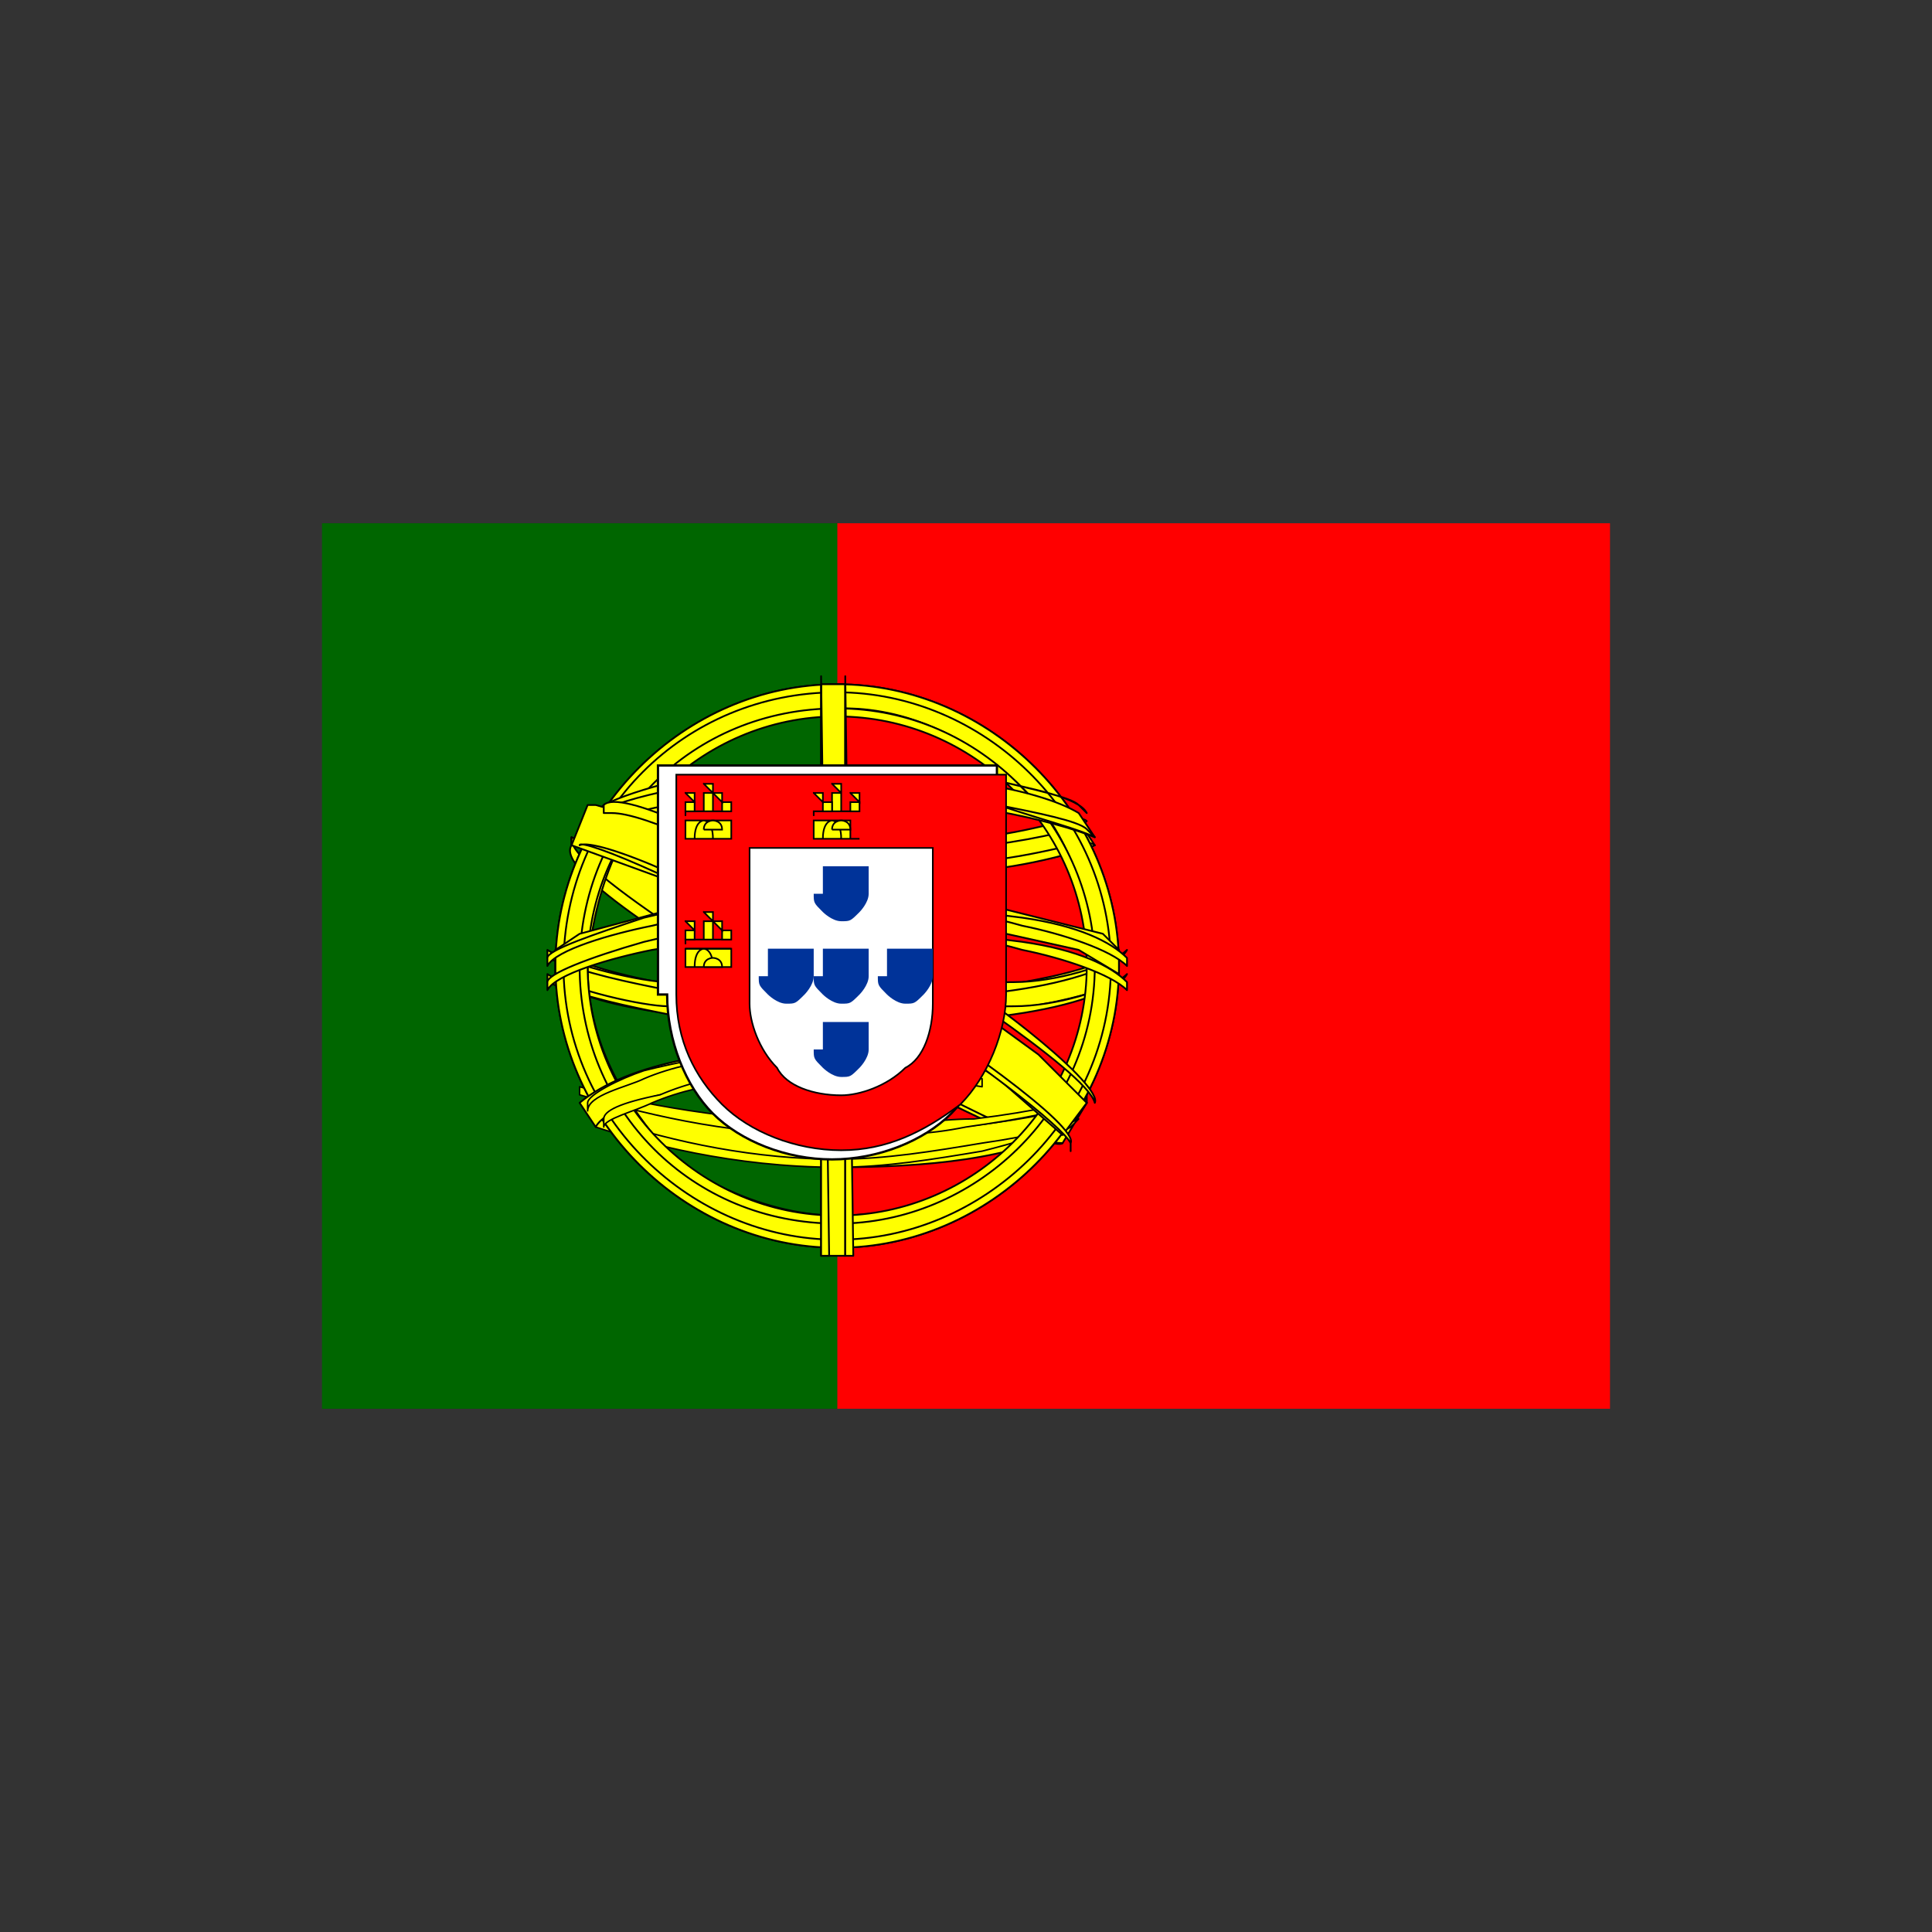 <?xml version="1.0" encoding="utf-8"?>
<!-- Generator: Adobe Illustrator 26.2.1, SVG Export Plug-In . SVG Version: 6.00 Build 0)  -->
<svg version="1.1" id="Layer_1" xmlns="http://www.w3.org/2000/svg" xmlns:xlink="http://www.w3.org/1999/xlink" x="0px" y="0px"
	 viewBox="0 0 24 24" style="enable-background:new 0 0 24 24;" xml:space="preserve">
<rect x="0" y="0" width="24" height="24" fill="#333333" stroke="none"/>
<style type="text/css">
	.st0{fill:none;}
	.st1{fill:#FF0000;}
	.st2{fill:#006600;}
	
		.st3{fill-rule:evenodd;clip-rule:evenodd;fill:#FFFF00;stroke:#000000;stroke-width:2.187082e-02;stroke-linecap:round;stroke-linejoin:round;}
	
		.st4{fill-rule:evenodd;clip-rule:evenodd;fill:#FFFF00;stroke:#000000;stroke-width:1.874642e-02;stroke-linecap:round;stroke-linejoin:round;}
	.st5{fill:#FFFFFF;stroke:#000000;stroke-width:2.488418e-02;stroke-miterlimit:4.551;}
	.st6{fill:#FF0000;stroke:#000000;stroke-width:1.777442e-02;stroke-miterlimit:4.551;}
	.st7{fill:#FFFF00;}
	.st8{fill:#FFFF00;stroke:#000000;stroke-width:1.777442e-02;stroke-miterlimit:4.551;}
	.st9{fill:#003399;}
	.st10{fill:#FFFFFF;}
</style>
<rect id="Rectangle" y="0" class="st0" width="24" height="24"/>
<path class="st1" d="M10.4,6.5H20v11h-9.6L10.4,6.5z"/>
<path class="st2" d="M4,6.5h6.4v11H4L4,6.5z"/>
<g>
	<path class="st3" d="M13.2,14.2c-1.1,0-6-3.1-6-3.6l0.3-0.5c0.5,0.7,5.5,3.7,6,3.6L13.2,14.2"/>
	<path class="st3" d="M7.4,10.1c-0.1,0.3,1.3,1.1,2.9,2.1c1.7,1,3.1,1.6,3.2,1.5l0-0.1c0,0-0.1,0-0.1,0c-0.4-0.1-1.6-0.7-3.1-1.5
		C8.9,11.3,7.6,10.5,7.4,10.1C7.4,10.1,7.4,10,7.4,10.1L7.4,10.1L7.4,10.1C7.4,10.1,7.4,10.1,7.4,10.1z M13.2,14.2c0,0-0.1,0-0.1,0
		c-0.4,0-1.6-0.6-3.1-1.5c-1.7-1-3.1-1.9-2.9-2.2l0-0.1l0,0c-0.1,0.4,2.7,2,2.9,2.2C11.7,13.7,13.1,14.3,13.2,14.2L13.2,14.2
		L13.2,14.2z"/>
	<path class="st3" d="M10.4,10.9c1.1,0,2.4-0.1,3.2-0.4l-0.2-0.3c-0.5,0.2-1.8,0.4-3,0.4c-1.4,0-2.5-0.1-3-0.5l-0.2,0.3
		C8.2,10.8,9.2,10.9,10.4,10.9"/>
	<path class="st3" d="M13.6,10.5c0,0-0.5,0.2-1.3,0.3c-0.6,0.1-1.3,0.1-2,0.1c-0.6,0-1.3,0-1.9-0.1c-0.8-0.1-1.2-0.3-1.3-0.3l0-0.1
		c0.4,0.2,0.8,0.3,1.3,0.3c0.6,0.1,1.2,0.1,1.9,0.1c0.6,0,1.3,0,1.9-0.1C13.1,10.6,13.5,10.4,13.6,10.5L13.6,10.5z M13.5,10.2
		c-0.1,0.1-0.5,0.2-1.2,0.3c-0.6,0.1-1.2,0.1-1.9,0.1c-0.6,0-1.2,0-1.8-0.1c-0.7-0.1-1.1-0.3-1.2-0.3l0-0.1c0.1,0.1,0.5,0.2,1.2,0.3
		c0.6,0.1,1.2,0.1,1.8,0.1c0.6,0,1.2,0,1.8-0.1C13,10.3,13.4,10.1,13.5,10.2L13.5,10.2z M6.9,12.2c0.7,0.4,2.1,0.5,3.5,0.5
		c1.3,0,2.9-0.2,3.5-0.5l0-0.4c-0.2,0.3-2,0.6-3.5,0.6c-1.6,0-3-0.3-3.5-0.6L6.9,12.2"/>
	<path class="st3" d="M14,12.1L14,12.1c-0.1,0.2-0.7,0.4-1.4,0.5c-0.7,0.1-1.4,0.2-2.2,0.1c-0.9,0-1.5-0.1-2.1-0.1
		c-0.5-0.1-1-0.2-1.5-0.4v-0.1c0.3,0.2,1.2,0.4,1.5,0.4c0.5,0.1,1.2,0.1,2.1,0.1c0.9,0,1.6-0.1,2.2-0.1C13.1,12.5,13.8,12.3,14,12.1
		L14,12.1z M14,11.8L14,11.8c-0.1,0.2-0.7,0.4-1.4,0.5c-0.7,0.1-1.4,0.2-2.2,0.1c-0.9,0-1.5-0.1-2.1-0.1c-0.5-0.1-1-0.2-1.5-0.4
		v-0.1c0.3,0.2,1.2,0.4,1.5,0.4c0.5,0.1,1.2,0.1,2.1,0.1c0.9,0,1.6-0.1,2.2-0.1C13.1,12.2,13.8,12,14,11.8L14,11.8z M10.4,14.1
		c-1.5,0-2.8-0.4-3.1-0.5L7.5,14c0.5,0.2,1.8,0.5,2.9,0.5s2.2-0.1,2.9-0.5l0.2-0.3C13,13.9,11.4,14.1,10.4,14.1"/>
	<path class="st4" d="M13.4,13.9c0,0-0.1,0.1-0.1,0.1c-0.4,0.1-0.7,0.2-1.1,0.3c-0.6,0.1-1.2,0.2-1.8,0.2c-1.3,0-2.4-0.3-3-0.5
		l0-0.1l0,0l0.1,0c0.9,0.3,1.9,0.5,2.9,0.5c0.6,0,1.2-0.1,1.8-0.2C12.9,14.1,13.2,14,13.4,13.9L13.4,13.9z M13.5,13.6L13.5,13.6
		c0,0,0,0.1-0.1,0.1c-0.2,0.1-0.7,0.2-1.4,0.3c-0.5,0.1-0.8,0.1-1.7,0.1c-1.1,0-2.1-0.2-3.1-0.5l0-0.1c1,0.3,2.1,0.4,3.2,0.5
		c0.8,0,1.2-0.1,1.7-0.1C12.9,13.8,13.3,13.7,13.5,13.6C13.5,13.7,13.5,13.7,13.5,13.6L13.5,13.6L13.5,13.6z"/>
	<path class="st3" d="M13.6,11.9c0,1-0.5,1.9-0.9,2.3c-0.6,0.6-1.4,0.9-2.3,0.9c-1,0-2-0.6-2.2-0.9c-0.5-0.6-0.9-1.3-0.9-2.2
		c0.1-1.1,0.5-1.9,1.1-2.4C9,9.1,9.7,8.8,10.5,8.8c0.8,0,1.7,0.4,2.4,1.2C13.3,10.5,13.5,11.1,13.6,11.9L13.6,11.9z M10.4,8.5
		c1.9,0,3.5,1.6,3.5,3.5c0,1.9-1.6,3.5-3.5,3.5c-1.9,0-3.5-1.6-3.5-3.5S8.5,8.5,10.4,8.5"/>
	<path class="st3" d="M10.4,8.5c1.9,0,3.5,1.6,3.5,3.5s-1.6,3.5-3.5,3.5c-1.9,0-3.5-1.6-3.5-3.5C6.9,10.1,8.5,8.5,10.4,8.5L10.4,8.5
		z M7,12c0,1.9,1.6,3.4,3.4,3.4s3.4-1.5,3.4-3.4s-1.6-3.4-3.4-3.4C8.5,8.6,7,10.1,7,12z"/>
	<path class="st3" d="M10.4,8.8c1.8,0,3.2,1.5,3.2,3.2c0,1.8-1.5,3.2-3.2,3.2c-1.8,0-3.2-1.4-3.2-3.2C7.2,10.2,8.6,8.8,10.4,8.8
		L10.4,8.8z M7.3,12c0,1.7,1.4,3.1,3.1,3.1c1.7,0,3.1-1.4,3.1-3.1s-1.4-3.1-3.1-3.1S7.3,10.3,7.3,12z"/>
	<path class="st3" d="M10.5,8.5h-0.3v7.1h0.3V8.5z"/>
	<path class="st3" d="M10.5,8.4L10.5,8.4l0.1,7.2h-0.1V8.4L10.5,8.4z M10.2,8.4L10.2,8.4l0.1,7.2h-0.1V8.4L10.2,8.4z"/>
	<path class="st3" d="M13.9,12.1v-0.3l-0.2-0.2l-1.2-0.3l-1.7-0.2l-2.1,0.1l-1.5,0.4l-0.3,0.2v0.3l0.8-0.3l1.8-0.3h1.7l1.3,0.1
		l0.9,0.2L13.9,12.1z"/>
	<path class="st3" d="M10.4,11.5c0.8,0,1.5,0.1,2.3,0.2c0.7,0.1,1.1,0.3,1.3,0.5v0.1c-0.2-0.2-0.8-0.4-1.3-0.5
		C12,11.6,11.2,11.5,10.4,11.5c-0.9,0.1-1.7,0.2-2.3,0.3c-0.5,0.1-1.2,0.3-1.3,0.5v-0.1c0-0.1,0.5-0.3,1.2-0.5
		C8.8,11.5,9.6,11.5,10.4,11.5L10.4,11.5z M10.4,11.2c0.8,0,1.5,0.1,2.3,0.2c0.7,0.1,1.1,0.3,1.3,0.5v0.1c-0.2-0.2-0.8-0.4-1.3-0.5
		C12,11.3,11.2,11.2,10.4,11.2c-0.8,0.1-1.5,0.1-2.3,0.3c-0.5,0.1-1.2,0.3-1.3,0.5v-0.1c0-0.1,0.6-0.3,1.2-0.5
		C8.8,11.2,9.6,11.2,10.4,11.2L10.4,11.2z M10.4,9.6c1.3,0,2.5,0.2,3,0.5l0.2,0.3c-0.5-0.2-1.7-0.5-3.2-0.5c-1.2,0-2.5,0.1-3.1,0.5
		L7.5,10C8,9.8,9.3,9.6,10.4,9.6"/>
	<path class="st3" d="M10.4,9.9c0.7,0,1.5,0,2,0.1c0.5,0.1,1,0.2,1.1,0.3l0.1,0.1c-0.2-0.1-0.6-0.2-1.2-0.4
		C11.8,10,11.1,10,10.4,9.9C9.6,10,8.9,10,8.3,10.1c-0.6,0.1-1,0.3-1.1,0.3l0.1-0.1c0.2-0.1,0.5-0.2,1-0.3C8.9,9.9,9.6,9.9,10.4,9.9
		L10.4,9.9z M10.4,9.6c0.7,0,1.3,0,2,0.1c0.4,0.1,0.9,0.2,1,0.3l0.1,0.1c-0.1-0.2-0.7-0.3-1.1-0.4C11.8,9.7,11.1,9.7,10.4,9.6
		C9.6,9.7,9,9.7,8.4,9.8c-0.5,0.1-0.8,0.2-1,0.3L7.5,10C7.7,9.9,8,9.8,8.4,9.7C8.9,9.6,9.6,9.6,10.4,9.6L10.4,9.6z M12.1,13.5
		c-0.6-0.1-1.2-0.1-1.7-0.1c-2.2,0-2.9,0.4-3,0.6l-0.2-0.3C7.8,13.2,9,13,10.4,13c0.7,0,1.4,0.1,1.9,0.2L12.1,13.5"/>
	<path class="st4" d="M10.4,13.3c0.6,0,1.2,0,1.8,0.1l0,0.1C11.6,13.4,11,13.4,10.4,13.3c-0.8,0.1-1.6,0.1-2.3,0.4
		c-0.2,0.1-0.6,0.2-0.6,0.3l0-0.1c0-0.1,0.2-0.2,0.7-0.3C8.9,13.3,9.6,13.3,10.4,13.3L10.4,13.3z M10.4,13c0.6,0,1.3,0.1,1.9,0.2
		l0,0.1C11.7,13.1,11,13.1,10.4,13c-0.8,0.1-1.7,0.1-2.4,0.4c-0.2,0.1-0.7,0.2-0.7,0.4l0-0.1c0-0.1,0.4-0.3,0.7-0.4
		C8.8,13.1,9.6,13,10.4,13L10.4,13z"/>
	<path class="st3" d="M13.5,13.7l-0.3,0.4l-0.8-0.7l-2-1.3l-2.2-1.2l-1.1-0.4l0.2-0.5l0.1,0l0.7,0.2l2.3,1.2l1.4,0.9l1.1,0.8
		L13.5,13.7L13.5,13.7z"/>
	<path class="st3" d="M7.2,10.5c0.2-0.1,1.7,0.5,3.2,1.5c1.5,0.9,3,2,2.9,2.2l0,0.1l0,0c0,0,0,0,0-0.1c-0.1-0.2-1.1-1-2.8-2.1
		C8.7,11,7.2,10.4,7.2,10.5L7.2,10.5L7.2,10.5z M13.6,13.7c0.1-0.2-1.2-1.3-2.9-2.3c-1.7-1-3-1.6-3.2-1.4l0,0.1c0,0,0,0,0,0
		c0,0,0.1,0,0.1,0c0.4,0,1.5,0.5,3.1,1.4C11.3,11.9,13.5,13.3,13.6,13.7C13.5,13.7,13.5,13.7,13.6,13.7L13.6,13.7z"/>
</g>
<g transform="translate(-68.3 28.4) scale(1.138)">
	<path class="st5" d="M67.3-14.1c0,0.5,0.2,1,0.5,1.3c0.3,0.3,0.8,0.5,1.3,0.5c0.5,0,1-0.2,1.3-0.5c0.3-0.3,0.5-0.8,0.5-1.3v-2.5
		l-3.7,0V-14.1L67.3-14.1z"/>
	<path class="st6" d="M67.4-14.1c0,0.5,0.2,0.9,0.5,1.2c0.3,0.3,0.8,0.5,1.3,0.5c0.5,0,0.9-0.2,1.3-0.5c0.3-0.3,0.5-0.8,0.5-1.2
		v-2.4h-3.6L67.4-14.1 M70.2-15.7v1.5l0,0.2c0,0.3-0.1,0.6-0.3,0.7c-0.2,0.2-0.5,0.3-0.7,0.3c-0.3,0-0.6-0.1-0.7-0.3
		c-0.2-0.2-0.3-0.5-0.3-0.7v-1.7L70.2-15.7z"/>
	<g id="e">
		<g id="d">
			<path class="st7" d="M67.6-15.8c0-0.2,0.1-0.2,0.1-0.2c0,0,0.1,0,0.1,0.2L67.6-15.8"/>
			<path class="st8" d="M67.5-16l0,0.2h0.1c0-0.2,0.1-0.2,0.1-0.2c0,0,0.1,0,0.1,0.2H68l0-0.2L67.5-16L67.5-16z M67.5-15.8H68
				c0,0,0,0,0,0c0,0,0,0,0,0L67.5-15.8C67.5-15.8,67.5-15.8,67.5-15.8C67.5-15.8,67.5-15.8,67.5-15.8L67.5-15.8z"/>
			<path class="st8" d="M67.7-15.9c0-0.1,0.1-0.1,0.1-0.1s0.1,0,0.1,0.1H67.7 M67.5-16.1H68c0,0,0,0,0,0c0,0,0,0,0,0L67.5-16.1
				C67.5-16.1,67.5-16.1,67.5-16.1C67.5-16.1,67.5-16.1,67.5-16.1L67.5-16.1z M67.5-16.1H68c0,0,0,0,0,0c0,0,0,0,0,0L67.5-16.1
				C67.5-16,67.5-16.1,67.5-16.1C67.5-16.1,67.5-16.1,67.5-16.1L67.5-16.1z M67.7-16.4L67.7-16.4L67.7-16.4L67.7-16.4L67.7-16.4h0.1
				v0h0v0h0v0.1c0,0,0,0,0,0L67.7-16.4C67.7-16.3,67.7-16.3,67.7-16.4L67.7-16.4L67.7-16.4z M67.8-16.3l0,0.2h-0.1l0-0.2L67.8-16.3"
				/>
			<path id="a" class="st8" d="M67.6-16.2v0.1h-0.1v-0.1H67.6z"/>
			<g>
				<path id="a_00000101066251723814496260000005534884240568720292_" class="st8" d="M68-16.2v0.1h-0.1v-0.1H68z"/>
			</g>
			<path id="b" class="st8" d="M67.5-16.3L67.5-16.3L67.5-16.3L67.5-16.3L67.5-16.3h0.1v0h0v0h0v0.1c0,0,0,0,0,0L67.5-16.3
				C67.5-16.2,67.5-16.2,67.5-16.3L67.5-16.3L67.5-16.3L67.5-16.3z"/>
			<g>
				<path id="b_00000080905270745192752320000014971963058695180725_" class="st8" d="M67.8-16.3L67.8-16.3L67.8-16.3L67.8-16.3
					L67.8-16.3h0.1v0h0v0h0v0.1c0,0,0,0,0,0L67.8-16.3C67.8-16.2,67.8-16.2,67.8-16.3L67.8-16.3L67.8-16.3L67.8-16.3z"/>
			</g>
			<path d="M67.7-16.3C67.7-16.3,67.8-16.3,67.7-16.3L67.7-16.3L67.7-16.3L67.7-16.3"/>
			<path id="c" d="M67.6-16.2C67.6-16.2,67.6-16.2,67.6-16.2L67.6-16.2L67.6-16.2L67.6-16.2"/>
			<g>
				<path id="c_00000115500772241036765110000003927797311926481571_" d="M67.9-16.2C67.9-16.2,67.9-16.2,67.9-16.2L67.9-16.2
					L67.9-16.2L67.9-16.2"/>
			</g>
		</g>
		<g>
			<g id="d_00000062151603324103063030000005695267906455324349_">
				<path class="st7" d="M67.6-14.4c0-0.2,0.1-0.2,0.1-0.2c0,0,0.1,0,0.1,0.2L67.6-14.4"/>
				<path class="st8" d="M67.5-14.6l0,0.2h0.1c0-0.2,0.1-0.2,0.1-0.2c0,0,0.1,0,0.1,0.2H68l0-0.2L67.5-14.6L67.5-14.6z M67.5-14.4
					H68c0,0,0,0,0,0c0,0,0,0,0,0L67.5-14.4C67.5-14.4,67.5-14.4,67.5-14.4C67.5-14.4,67.5-14.4,67.5-14.4L67.5-14.4z"/>
				<path class="st8" d="M67.7-14.4c0-0.1,0.1-0.1,0.1-0.1s0.1,0,0.1,0.1H67.7 M67.5-14.7H68c0,0,0,0,0,0c0,0,0,0,0,0L67.5-14.7
					C67.5-14.6,67.5-14.7,67.5-14.7C67.5-14.7,67.5-14.7,67.5-14.7L67.5-14.7z M67.5-14.6H68c0,0,0,0,0,0c0,0,0,0,0,0L67.5-14.6
					C67.5-14.6,67.5-14.6,67.5-14.6C67.5-14.6,67.5-14.6,67.5-14.6L67.5-14.6z M67.7-15L67.7-15L67.7-15L67.7-15L67.7-15h0.1v0h0v0
					h0v0.1c0,0,0,0,0,0L67.7-15C67.7-14.9,67.7-14.9,67.7-15L67.7-15L67.7-15z M67.8-14.9l0,0.2h-0.1l0-0.2L67.8-14.9"/>
				<path id="a_00000098937173613089333560000017941219056650609820_" class="st8" d="M67.6-14.8v0.1h-0.1v-0.1H67.6z"/>
				<g>
					<path id="a_00000010300785517056371850000009820776354592748164_" class="st8" d="M68-14.8v0.1h-0.1v-0.1H68z"/>
				</g>
				<path id="b_00000181070937927364286920000006219240496966488253_" class="st8" d="M67.5-14.9L67.5-14.9L67.5-14.9L67.5-14.9
					L67.5-14.9h0.1v0h0v0h0v0.1c0,0,0,0,0,0L67.5-14.9C67.5-14.8,67.5-14.8,67.5-14.9L67.5-14.9L67.5-14.9L67.5-14.9z"/>
				<g>
					<path id="b_00000011019180126984153040000005527807543063209650_" class="st8" d="M67.8-14.9L67.8-14.9L67.8-14.9L67.8-14.9
						L67.8-14.9h0.1v0h0v0h0v0.1c0,0,0,0,0,0L67.8-14.9C67.8-14.8,67.8-14.8,67.8-14.9L67.8-14.9L67.8-14.9L67.8-14.9z"/>
				</g>
				<path d="M67.7-14.8C67.7-14.8,67.8-14.8,67.7-14.8L67.7-14.8L67.7-14.8L67.7-14.8"/>
				<path id="c_00000155113616026429263600000000645740153412887957_" d="M67.6-14.8C67.6-14.8,67.6-14.8,67.6-14.8L67.6-14.8
					L67.6-14.8L67.6-14.8"/>
				<g>
					<path id="c_00000103254929764208855680000004002910353415849864_" d="M67.9-14.8C67.9-14.8,67.9-14.8,67.9-14.8L67.9-14.8
						L67.9-14.8L67.9-14.8"/>
				</g>
			</g>
		</g>
		<g transform="rotate(-45.2 312.8 180)">
			<g id="d_00000116197377875987411070000007959804514336223129_">
				<path class="st7" d="M68.2-12.9c-0.1-0.1-0.1-0.2-0.1-0.2c0,0,0.1-0.1,0.2,0.1L68.2-12.9"/>
				<path class="st8" d="M68-13l0.1,0.2l0.1-0.1c-0.1-0.1,0-0.2,0-0.2c0,0,0.1-0.1,0.2,0l0.1-0.1l-0.2-0.1L68-13L68-13z M68.1-12.8
					l0.4-0.4c0,0,0,0,0,0c0,0,0,0,0,0L68.1-12.8C68.1-12.8,68.1-12.8,68.1-12.8C68.1-12.8,68.1-12.8,68.1-12.8L68.1-12.8z"/>
				<path class="st8" d="M68.2-12.9c-0.1-0.1,0-0.1,0-0.1s0.1,0,0.1,0L68.2-12.9 M67.9-13l0.4-0.4c0,0,0,0,0,0c0,0,0,0,0,0L67.9-13
					C67.9-13,67.9-13,67.9-13C67.9-13,67.9-13,67.9-13L67.9-13z M67.9-13l0.3-0.3c0,0,0,0,0,0s0,0,0,0L67.9-13
					C67.9-12.9,67.9-12.9,67.9-13C67.9-13,67.9-13,67.9-13L67.9-13z M67.8-13.3L67.8-13.3L67.8-13.3L67.8-13.3L67.8-13.3L67.8-13.3
					L67.8-13.3l0.1-0.1L67.8-13.3l0.1-0.1l0,0c0,0,0,0,0,0L67.8-13.3C67.9-13.3,67.9-13.3,67.8-13.3L67.8-13.3L67.8-13.3z M68-13.4
					l0.1,0.1L68-13.1L68-13.4L68-13.4"/>
				<path id="a_00000093883727596313974920000011536830309097545345_" class="st8" d="M67.9-13.2L67.9-13.2l0,0.2L67.9-13.2
					L67.9-13.2z"/>
				<g>
					<path id="a_00000056417551381465790800000008889611213320647098_" class="st8" d="M68.1-13.4L68.1-13.4l0,0.2L68.1-13.4
						L68.1-13.4z"/>
				</g>
				<path id="b_00000019664545275272525680000012628822250675631016_" class="st8" d="M67.8-13.1L67.8-13.1L67.8-13.1L67.8-13.1
					L67.8-13.1L67.8-13.1L67.8-13.1l0.1-0.1L67.8-13.1l0.1-0.1l0,0c0,0,0,0,0,0L67.8-13.1C67.8-13.1,67.8-13.1,67.8-13.1L67.8-13.1
					L67.8-13.1L67.8-13.1z"/>
				<g>
					<path id="b_00000001624554715187491530000005080162933400667034_" class="st8" d="M68-13.4L68-13.4L68-13.4L68-13.4L68-13.4
						L68-13.4L68-13.4l0.1-0.1L68-13.4l0.1-0.1l0,0c0,0,0,0,0,0L68-13.4C68-13.3,68-13.3,68-13.4L68-13.4L68-13.4L68-13.4z"/>
				</g>
				<path d="M68-13.3C67.9-13.3,68-13.3,68-13.3L68-13.3L68-13.3L68-13.3"/>
				<path id="c_00000031190568499606085620000004602818571133773992_" d="M67.9-13.1C67.9-13.1,67.9-13.1,67.9-13.1L67.9-13.1
					L67.9-13.1L67.9-13.1"/>
				<g>
					<path id="c_00000146494402096052619010000016319618179325356429_" d="M68.1-13.3C68.1-13.4,68.1-13.4,68.1-13.3L68.1-13.3
						L68.1-13.3L68.1-13.3"/>
				</g>
			</g>
		</g>
	</g>
	<g>
		<g id="d_00000085954914780832659180000014549557129214534575_">
			<path class="st7" d="M69-15.8c0-0.2,0.1-0.2,0.1-0.2c0,0,0.1,0,0.1,0.2L69-15.8"/>
			<path class="st8" d="M68.9-16l0,0.2H69c0-0.2,0.1-0.2,0.1-0.2c0,0,0.1,0,0.1,0.2h0.1l0-0.2L68.9-16L68.9-16z M68.9-15.8h0.5
				c0,0,0,0,0,0c0,0,0,0,0,0L68.9-15.8C68.9-15.8,68.9-15.8,68.9-15.8C68.9-15.8,68.9-15.8,68.9-15.8L68.9-15.8z"/>
			<path class="st8" d="M69.1-15.9c0-0.1,0.1-0.1,0.1-0.1s0.1,0,0.1,0.1H69.1 M68.9-16.1h0.5c0,0,0,0,0,0c0,0,0,0,0,0L68.9-16.1
				C68.9-16.1,68.9-16.1,68.9-16.1C68.9-16.1,68.9-16.1,68.9-16.1L68.9-16.1z M68.9-16.1h0.5c0,0,0,0,0,0c0,0,0,0,0,0L68.9-16.1
				C68.9-16,68.9-16.1,68.9-16.1C68.9-16.1,68.9-16.1,68.9-16.1L68.9-16.1z M69.1-16.4L69.1-16.4L69.1-16.4L69.1-16.4L69.1-16.4h0.1
				v0h0v0h0v0.1c0,0,0,0,0,0L69.1-16.4C69.1-16.3,69.1-16.3,69.1-16.4L69.1-16.4L69.1-16.4z M69.2-16.3l0,0.2h-0.1l0-0.2L69.2-16.3"
				/>
			<path id="a_00000178903950595538253640000015521579418473010872_" class="st8" d="M69.1-16.2v0.1h-0.1v-0.1H69.1z"/>
			<g>
				<path id="a_00000050635521293169932750000001041490280954547090_" class="st8" d="M69.4-16.2v0.1h-0.1v-0.1H69.4z"/>
			</g>
			<path id="b_00000156551584943675257080000009660674572957816729_" class="st8" d="M68.9-16.3L68.9-16.3L68.9-16.3L68.9-16.3
				L68.9-16.3H69v0h0v0h0v0.1c0,0,0,0,0,0L68.9-16.3C68.9-16.2,68.9-16.2,68.9-16.3L68.9-16.3L68.9-16.3L68.9-16.3z"/>
			<g>
				<path id="b_00000059300104312740240410000011256908347110826920_" class="st8" d="M69.3-16.3L69.3-16.3L69.3-16.3L69.3-16.3
					L69.3-16.3h0.1v0h0v0h0v0.1c0,0,0,0,0,0L69.3-16.3C69.3-16.2,69.3-16.2,69.3-16.3L69.3-16.3L69.3-16.3L69.3-16.3z"/>
			</g>
			<path d="M69.2-16.3C69.2-16.3,69.2-16.3,69.2-16.3L69.2-16.3L69.2-16.3L69.2-16.3"/>
			<path id="c_00000155840893967665503550000002072776833002674051_" d="M69-16.2C69-16.2,69-16.2,69-16.2L69-16.2L69-16.2L69-16.2"
				/>
			<g>
				<path id="c_00000088823251832685717700000017203296399923104690_" d="M69.3-16.2C69.3-16.2,69.3-16.2,69.3-16.2L69.3-16.2
					L69.3-16.2L69.3-16.2"/>
			</g>
		</g>
	</g>
	<g transform="matrix(-1 0 0 1 479.8 0)">
		<g id="e_00000081621874995007158490000013052863146971739824_">
			<g id="d_00000105404956453127332040000004257188746188296837_">
				<path class="st7" d="M70.7-15.8c0-0.2-0.1-0.2-0.1-0.2c0,0-0.1,0-0.1,0.2L70.7-15.8"/>
				<path class="st8" d="M70.8-16l0,0.2h-0.1c0-0.2-0.1-0.2-0.1-0.2c0,0-0.1,0-0.1,0.2h-0.1l0-0.2L70.8-16L70.8-16z M70.9-15.8h-0.5
					c0,0,0,0,0,0c0,0,0,0,0,0L70.9-15.8C70.9-15.8,70.9-15.8,70.9-15.8C70.9-15.8,70.9-15.8,70.9-15.8L70.9-15.8z"/>
				<path class="st8" d="M70.7-15.9c0-0.1-0.1-0.1-0.1-0.1s-0.1,0-0.1,0.1H70.7 M70.8-16.1h-0.5c0,0,0,0,0,0c0,0,0,0,0,0L70.8-16.1
					C70.9-16.1,70.9-16.1,70.8-16.1C70.9-16.1,70.9-16.1,70.8-16.1L70.8-16.1z M70.8-16.1h-0.5c0,0,0,0,0,0c0,0,0,0,0,0L70.8-16.1
					C70.8-16,70.9-16.1,70.8-16.1C70.9-16.1,70.8-16.1,70.8-16.1L70.8-16.1z M70.7-16.4L70.7-16.4L70.7-16.4L70.7-16.4L70.7-16.4
					h-0.1v0h0v0h0v0.1c0,0,0,0,0,0L70.7-16.4C70.7-16.3,70.7-16.3,70.7-16.4L70.7-16.4L70.7-16.4z M70.5-16.3l0,0.2h0.1l0-0.2
					L70.5-16.3"/>
				<path id="a_00000157297486978670883520000003418312075591139242_" class="st8" d="M70.7-16.2v0.1h0.1v-0.1H70.7z"/>
				<g>
					<path id="a_00000036932488173784178390000015138039079145209228_" class="st8" d="M70.4-16.2v0.1h0.1v-0.1H70.4z"/>
				</g>
				<path id="b_00000104698347654537856290000000616982094128606343_" class="st8" d="M70.8-16.3L70.8-16.3L70.8-16.3L70.8-16.3
					L70.8-16.3h-0.1v0h0v0h0v0.1c0,0,0,0,0,0L70.8-16.3C70.8-16.2,70.8-16.2,70.8-16.3L70.8-16.3L70.8-16.3L70.8-16.3z"/>
				<g>
					<path id="b_00000145756074068351704300000016921755331290236046_" class="st8" d="M70.5-16.3L70.5-16.3L70.5-16.3L70.5-16.3
						L70.5-16.3h-0.1v0h0v0h0v0.1c0,0,0,0,0,0L70.5-16.3C70.5-16.2,70.5-16.2,70.5-16.3L70.5-16.3L70.5-16.3L70.5-16.3z"/>
				</g>
				<path d="M70.6-16.3C70.6-16.3,70.6-16.3,70.6-16.3L70.6-16.3L70.6-16.3L70.6-16.3"/>
				<path id="c_00000109019245585770817550000014845208742831452596_" d="M70.8-16.2C70.8-16.2,70.7-16.2,70.8-16.2L70.8-16.2
					L70.8-16.2L70.8-16.2"/>
				<g>
					<path id="c_00000045595342342528447880000016452232862158897076_" d="M70.4-16.2C70.4-16.2,70.4-16.2,70.4-16.2L70.4-16.2
						L70.4-16.2L70.4-16.2"/>
				</g>
			</g>
			<g>
				<g id="d_00000127756618896526269710000010939245395536956585_">
					<path class="st7" d="M70.7-14.4c0-0.2-0.1-0.2-0.1-0.2c0,0-0.1,0-0.1,0.2L70.7-14.4"/>
					<path class="st8" d="M70.8-14.6l0,0.2h-0.1c0-0.2-0.1-0.2-0.1-0.2c0,0-0.1,0-0.1,0.2h-0.1l0-0.2L70.8-14.6L70.8-14.6z
						 M70.9-14.4h-0.5c0,0,0,0,0,0c0,0,0,0,0,0L70.9-14.4C70.9-14.4,70.9-14.4,70.9-14.4C70.9-14.4,70.9-14.4,70.9-14.4L70.9-14.4z"
						/>
					<path class="st8" d="M70.7-14.4c0-0.1-0.1-0.1-0.1-0.1s-0.1,0-0.1,0.1H70.7 M70.8-14.7h-0.5c0,0,0,0,0,0c0,0,0,0,0,0L70.8-14.7
						C70.9-14.6,70.9-14.7,70.8-14.7C70.9-14.7,70.9-14.7,70.8-14.7L70.8-14.7z M70.8-14.6h-0.5c0,0,0,0,0,0c0,0,0,0,0,0L70.8-14.6
						C70.8-14.6,70.9-14.6,70.8-14.6C70.9-14.6,70.8-14.6,70.8-14.6L70.8-14.6z M70.7-15L70.7-15L70.7-15L70.7-15L70.7-15h-0.1v0h0
						v0h0v0.1c0,0,0,0,0,0L70.7-15C70.7-14.9,70.7-14.9,70.7-15L70.7-15L70.7-15z M70.5-14.9l0,0.2h0.1l0-0.2L70.5-14.9"/>
					<path id="a_00000145739461069404942320000005824651800930440370_" class="st8" d="M70.7-14.8v0.1h0.1v-0.1H70.7z"/>
					<g>
						<path id="a_00000026157392466994030930000001598321064977223061_" class="st8" d="M70.4-14.8v0.1h0.1v-0.1H70.4z"/>
					</g>
					<path id="b_00000035514560461916436090000015201643574365148081_" class="st8" d="M70.8-14.9L70.8-14.9L70.8-14.9L70.8-14.9
						L70.8-14.9h-0.1v0h0v0h0v0.1c0,0,0,0,0,0L70.8-14.9C70.8-14.8,70.8-14.8,70.8-14.9L70.8-14.9L70.8-14.9L70.8-14.9z"/>
					<g>
						<path id="b_00000075841656009974302800000016206436688645071551_" class="st8" d="M70.5-14.9L70.5-14.9L70.5-14.9L70.5-14.9
							L70.5-14.9h-0.1v0h0v0h0v0.1c0,0,0,0,0,0L70.5-14.9C70.5-14.8,70.5-14.8,70.5-14.9L70.5-14.9L70.5-14.9L70.5-14.9z"/>
					</g>
					<path d="M70.6-14.8C70.6-14.8,70.6-14.8,70.6-14.8L70.6-14.8L70.6-14.8L70.6-14.8"/>
					<path id="c_00000020384931970866954240000010104410740852251559_" d="M70.8-14.8C70.8-14.8,70.7-14.8,70.8-14.8L70.8-14.8
						L70.8-14.8L70.8-14.8"/>
					<g>
						<path id="c_00000160901209203849902310000005990321009730421656_" d="M70.4-14.8C70.4-14.8,70.4-14.8,70.4-14.8L70.4-14.8
							L70.4-14.8L70.4-14.8"/>
					</g>
				</g>
			</g>
			<g transform="rotate(-45.2 312.8 180)">
				<g id="d_00000116215958631698145330000017499154971004539792_">
					<path class="st7" d="M70.2-12.9c0.1-0.1,0.1-0.2,0.1-0.2c0,0-0.1-0.1-0.2,0.1L70.2-12.9"/>
					<path class="st8" d="M70.4-13l-0.1,0.2l-0.1-0.1c0.1-0.1,0-0.2,0-0.2c0,0-0.1-0.1-0.2,0l-0.1-0.1l0.2-0.1L70.4-13L70.4-13z
						 M70.3-12.8l-0.4-0.4c0,0,0,0,0,0c0,0,0,0,0,0L70.3-12.8C70.2-12.8,70.2-12.8,70.3-12.8C70.3-12.8,70.3-12.8,70.3-12.8
						L70.3-12.8z"/>
					<path class="st8" d="M70.1-12.9c0.1-0.1,0-0.1,0-0.1s-0.1,0-0.1,0L70.1-12.9 M70.5-13l-0.4-0.4c0,0,0,0,0,0c0,0,0,0,0,0
						L70.5-13C70.4-13,70.4-13,70.5-13C70.5-13,70.5-13,70.5-13L70.5-13z M70.4-13l-0.3-0.3c0,0,0,0,0,0s0,0,0,0L70.4-13
						C70.4-12.9,70.4-12.9,70.4-13C70.4-13,70.4-13,70.4-13L70.4-13z M70.5-13.3L70.5-13.3L70.5-13.3L70.5-13.3L70.5-13.3L70.5-13.3
						L70.5-13.3l-0.1-0.1L70.5-13.3l-0.1-0.1l0,0c0,0,0,0,0,0L70.5-13.3C70.5-13.3,70.5-13.3,70.5-13.3L70.5-13.3L70.5-13.3z
						 M70.4-13.4l-0.1,0.1l0.1,0.1L70.4-13.4L70.4-13.4"/>
					<path id="a_00000143588150410904721560000009813946592591795886_" class="st8" d="M70.4-13.2L70.4-13.2l0,0.2L70.4-13.2
						L70.4-13.2z"/>
					<g>
						<path id="a_00000139293244722131668570000004733902753529651123_" class="st8" d="M70.2-13.4L70.2-13.4l0,0.2L70.2-13.4
							L70.2-13.4z"/>
					</g>
					<path id="b_00000035508863398322433990000000186619096886822529_" class="st8" d="M70.6-13.1L70.6-13.1L70.6-13.1L70.6-13.1
						L70.6-13.1L70.6-13.1L70.6-13.1l-0.1-0.1L70.6-13.1l-0.1-0.1l0,0c0,0,0,0,0,0L70.6-13.1C70.5-13.1,70.5-13.1,70.6-13.1
						L70.6-13.1L70.6-13.1L70.6-13.1z"/>
					<g>
						<path id="b_00000122722160577162417510000014856239175262460037_" class="st8" d="M70.4-13.4L70.4-13.4L70.4-13.4L70.4-13.4
							L70.4-13.4L70.4-13.4L70.4-13.4l-0.1-0.1L70.4-13.4l-0.1-0.1l0,0c0,0,0,0,0,0L70.4-13.4C70.3-13.3,70.3-13.3,70.4-13.4
							L70.4-13.4L70.4-13.4L70.4-13.4z"/>
					</g>
					<path d="M70.4-13.3C70.4-13.3,70.4-13.3,70.4-13.3L70.4-13.3L70.4-13.3L70.4-13.3"/>
					<path id="c_00000011718726985887201470000000211896715307604912_" d="M70.4-13.1C70.5-13.1,70.4-13.1,70.4-13.1L70.4-13.1
						L70.4-13.1L70.4-13.1"/>
					<g>
						<path id="c_00000030451865299686608510000015291379776495423885_" d="M70.2-13.3C70.2-13.4,70.2-13.4,70.2-13.3L70.2-13.3
							L70.2-13.3L70.2-13.3"/>
					</g>
				</g>
			</g>
		</g>
	</g>
	<g id="f">
		<path class="st9" d="M68.9-14.3c0,0.1,0,0.1,0.1,0.2c0,0,0.1,0.1,0.2,0.1c0.1,0,0.1,0,0.2-0.1c0,0,0.1-0.1,0.1-0.2v-0.3h-0.5
			V-14.3"/>
		<circle class="st10" cx="69" cy="-14.5" r="0"/>
		<circle class="st10" cx="69.3" cy="-14.5" r="0"/>
		<circle class="st10" cx="69.2" cy="-14.4" r="0"/>
		<circle class="st10" cx="69" cy="-14.3" r="0"/>
		<circle class="st10" cx="69.3" cy="-14.3" r="0"/>
	</g>
	<g>
		<g id="f_00000021088133932939008330000000081859239113810621_">
			<path class="st9" d="M68.9-15.2c0,0.1,0,0.1,0.1,0.2c0,0,0.1,0.1,0.2,0.1c0.1,0,0.1,0,0.2-0.1c0,0,0.1-0.1,0.1-0.2v-0.3h-0.5
				V-15.2"/>
			<circle class="st10" cx="69" cy="-15.4" r="0"/>
			<circle class="st10" cx="69.3" cy="-15.4" r="0"/>
			<circle class="st10" cx="69.2" cy="-15.2" r="0"/>
			<circle class="st10" cx="69" cy="-15.1" r="0"/>
			<circle class="st10" cx="69.3" cy="-15.1" r="0"/>
		</g>
	</g>
	<g>
		<g id="f_00000140002948764745770290000001385633330567469977_">
			<path class="st9" d="M68.3-14.3c0,0.1,0,0.1,0.1,0.2c0,0,0.1,0.1,0.2,0.1c0.1,0,0.1,0,0.2-0.1c0,0,0.1-0.1,0.1-0.2v-0.3h-0.5
				V-14.3"/>
			<circle class="st10" cx="68.4" cy="-14.5" r="0"/>
			<circle class="st10" cx="68.7" cy="-14.5" r="0"/>
			<circle class="st10" cx="68.5" cy="-14.4" r="0"/>
			<circle class="st10" cx="68.4" cy="-14.3" r="0"/>
			<circle class="st10" cx="68.7" cy="-14.3" r="0"/>
		</g>
	</g>
	<g>
		<g id="f_00000116222739066845542260000016983194576607607969_">
			<path class="st9" d="M69.6-14.3c0,0.1,0,0.1,0.1,0.2c0,0,0.1,0.1,0.2,0.1c0.1,0,0.1,0,0.2-0.1c0,0,0.1-0.1,0.1-0.2v-0.3h-0.5
				V-14.3"/>
			<circle class="st10" cx="69.7" cy="-14.5" r="0"/>
			<circle class="st10" cx="70" cy="-14.5" r="0"/>
			<circle class="st10" cx="69.8" cy="-14.4" r="0"/>
			<circle class="st10" cx="69.7" cy="-14.3" r="0"/>
			<circle class="st10" cx="70" cy="-14.3" r="0"/>
		</g>
	</g>
	<g>
		<g id="f_00000023996653992179273750000004236473744699714964_">
			<path class="st9" d="M68.9-13.5c0,0.1,0,0.1,0.1,0.2c0,0,0.1,0.1,0.2,0.1c0.1,0,0.1,0,0.2-0.1c0,0,0.1-0.1,0.1-0.2v-0.3h-0.5
				V-13.5"/>
			<circle class="st10" cx="69" cy="-13.7" r="0"/>
			<circle class="st10" cx="69.3" cy="-13.7" r="0"/>
			<circle class="st10" cx="69.2" cy="-13.6" r="0"/>
			<circle class="st10" cx="69" cy="-13.5" r="0"/>
			<circle class="st10" cx="69.3" cy="-13.5" r="0"/>
		</g>
	</g>
</g>
</svg>
